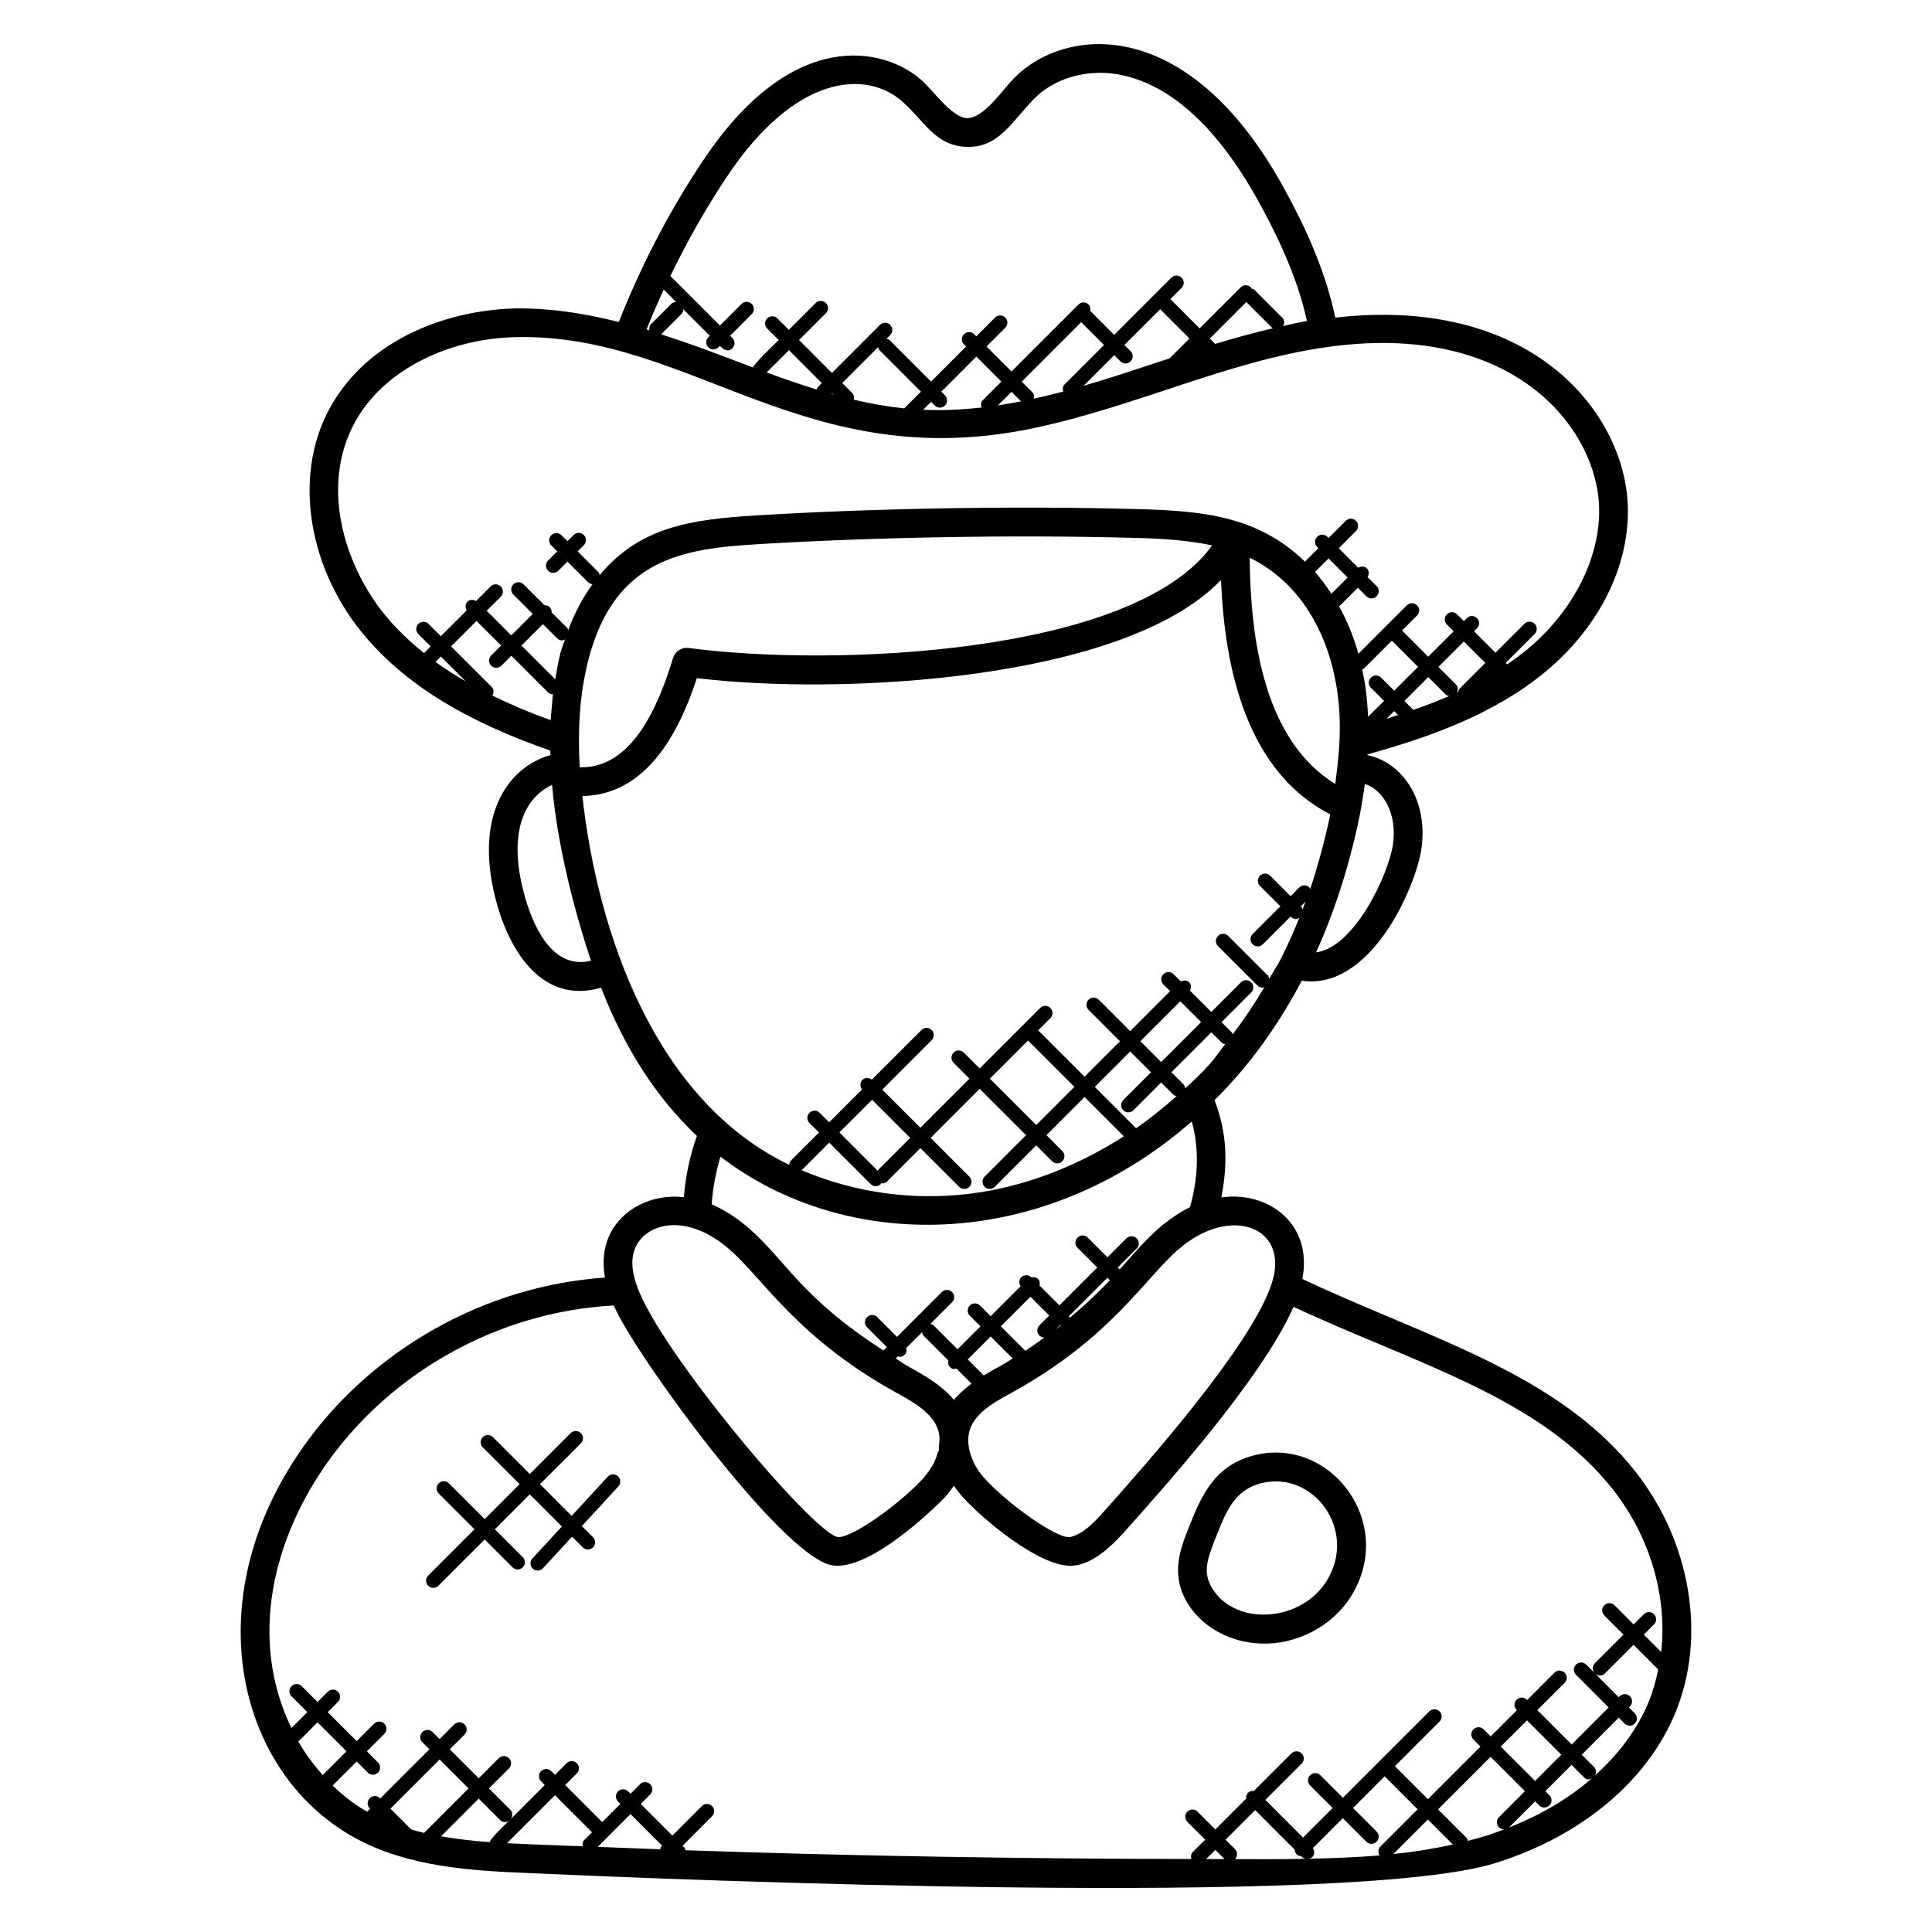 <?xml version="1.0" encoding="UTF-8"?>
<!-- Uploaded to: SVG Repo, www.svgrepo.com, Generator: SVG Repo Mixer Tools -->
<svg fill="#000000" width="800px" height="800px" version="1.1" viewBox="144 144 512 512" xmlns="http://www.w3.org/2000/svg">
 <g>
  <path d="m237.42 630.7c14.617 8.273 32.199 9.047 46.32 9.672 39.777 1.777 218.93 9.289 256.71-2.688 22.793-7.184 40.145-21.734 47.594-39.922 8.215-20.047 4.062-45.059-10.594-63.715-20.656-26.281-55.344-35.543-88.312-51.105 2.801-14.641-9.016-23.383-21.48-21.609 1.734-8.914 1.582-16.977-1.793-25.785 9.426-9.289 17.082-20.199 23.113-31.641 18.176 2.641 30.062-24.488 31.664-34.688v-0.016c2.039-13.336-5.207-23.242-14.242-25.074 0.008-0.07 0.008-0.145 0.016-0.215 16.902-4.68 33.824-10.809 47.344-22.062 14.754-12.32 22.793-29.398 21.52-45.68-1.953-24.066-26.289-53.832-77.41-48-2.914-13.863-9.223-26.41-13.824-34.703-25.391-45.914-57.883-42.383-71.234-28.832-3.281 3.312-7.992 10.633-12.504 10.672-4.062-0.145-8.902-7.223-12.082-10.055-9.809-8.734-34.344-14.418-58.184 21.711-8.801 13.223-16.168 27.48-22.062 42.367-9.762-2.481-18.695-3.672-27.082-3.602-17.098 0.297-39.082 7.406-49.512 26.457-9.895 18-5.762 43.176 10.031 61.211 10.879 12.457 26.359 21.855 48.418 29.512 0.008 0.398 0.023 0.785 0.039 1.184-11.41 3.246-20.906 16.457-13.945 40.305 4.258 14.273 13.359 25.48 27.359 21.336 6.25 16.105 14.793 29.344 25.398 39.289-1.879 5.391-2.887 10-3.473 16.242-8.91-0.969-16.32 3.449-19.398 9.441-1.785 3.481-2.273 7.465-1.504 11.863-32.176 2.231-61.066 19.199-78.699 43.137-30.195 40.945-19.203 87.441 11.805 104.99zm-14.398-25.254c0.07-0.055 0.16-0.031 0.215-0.09l4.91-4.91 7.672 7.672-6.289 6.289c-2.43-2.723-4.637-5.699-6.508-8.961zm50.762 26.742c-4.223-0.305-8.574-0.785-12.902-1.551l9.984-9.984 5.688 5.688c0.648 0.648 1.488 0.777 2.418 0.113-0.812 0.816-4.91 4.617-5.188 5.734zm-17.395-2.453c-1.145-0.266-2.273-0.582-3.398-0.902l-5.519-5.519 13.031-13.031 7.672 7.672zm21.977 2.727 12.711-12.711 9.816 9.816-2.047 2.047c-0.465 0.465-0.535 1.078-0.426 1.672-4.769-0.199-9.578-0.344-14.336-0.551-1.848-0.074-3.773-0.168-5.719-0.273zm40.57 1.617c-5.519-0.199-11.023-0.418-16.527-0.633l8.688-8.688 8.383 8.383c-0.594 0.594-0.273 0.281-0.543 0.938zm144.71 2.59 2.434-2.434 2.441 2.441c-1.613 0.008-3.246-0.008-4.875-0.008zm7.637 0.023c0.719-0.75 0.727-1.93-0.016-2.664l-2.488-2.481 7.848-7.848 10.48 10.48c0.031 0.441 0.168 0.887 0.504 1.223 0.336 0.336 0.777 0.473 1.223 0.504 0.418 0.418 0.527 0.566 1.32 0.695-10.91 0.172-11.277 0.074-18.871 0.09zm37.531-7.316-6.246-6.246 8.383-8.383 8.742 8.742-9.91 9.91c-0.633 0.633-0.617 1.566-0.168 2.305-6.031 0.512-12.312 0.75-18.879 0.871 0.375-0.07 0.754-0.145 1.047-0.434 0.656-0.656 0.633-1.625 0.137-2.367l7.945-7.945 6.246 6.246c0.75 0.75 1.953 0.75 2.703 0 0.75-0.742 0.75-1.949 0-2.699zm13.582-3.18 6.617 6.617c-5.137 1.152-10.375 1.969-15.762 2.527zm15.762 4.203c-1.711 0.543-3.434 1-5.16 1.449-0.09-0.266-0.105-0.551-0.312-0.762l-7.586-7.586 13.93-13.922 9.098 9.098-6.871 6.879c-0.75 0.75-0.75 1.953 0 2.703 0.367 0.367 0.848 0.543 1.32 0.551-1.473 0.531-2.898 1.109-4.418 1.59zm13.75-7.945c0.75 0.75 1.953 0.75 2.703 0s0.75-1.953 0-2.703l-1.082-1.082 6.953-6.953 3.305 3.305c0.824 0.824 1.398 0.574 2.098 0.25-6.336 5.496-14.074 10.023-22.871 13.367 0.336-0.078 0.68-0.129 0.945-0.391l6.871-6.871zm-1.086-6.481-9.098-9.105 6.953-6.953 9.098 9.098zm15.863-1.457c0.383-0.719 0.406-1.586-0.207-2.199l-3.305-3.305 9.809-9.816 1.559 1.559c0.75 0.75 1.953 0.75 2.695 0 0.75-0.75 0.75-1.953 0-2.703l-1.559-1.559 0.273-0.273c0.75-0.75 0.75-1.953 0-2.703s-1.953-0.75-2.695 0l-0.273 0.273-6.297-6.297c0.816 0.762 1.945 0.672 2.641-0.023l7.586-7.586 6.535 6.535c-0.594 2.887-1.359 5.727-2.465 8.434-2.992 7.328-7.938 13.953-14.297 19.664zm-85.602-130.58c-0.008 0-0.008 0 0 0-5.297 16.738-34.559 49.383-44.008 60.039-3.082 3.496-5.914 6.465-9.344 7.328-3.266 0.871-17.016-8.984-23.07-15.809-3.137-3.504-5.25-9.145-3.32-13.457 1.922-4.391 7.648-7.25 11.879-9.578 25.402-14.289 34.184-29.68 43.105-37.391 13.797-11.941 29.48-5.906 24.758 8.867zm-96.953 21.852c-0.961-0.543-1.801-1.223-2.742-1.785l0.609-0.609c0.145 0.039 0.266 0.176 0.418 0.176 0.488 0 0.977-0.184 1.352-0.559 0.488-0.488 0.535-1.145 0.391-1.762l4.199-4.199c0.082 0.312 0.121 0.641 0.367 0.887l6.617 6.617c-0.129 0.609-0.07 1.246 0.406 1.727 0.68 0.68 1.09 0.543 1.727 0.406l3.992 3.992c-1.961 1.441-3.863 3.281-4.68 4.297-3.152-3.926-8.258-6.742-12.656-9.188zm-51.41-42.586c-0.039-0.016-0.082-0.047-0.121-0.062 0.328-4.543 1.145-8.496 2.312-12.625 33.281 25.52 85.234 25.383 124.93-9.32 1.418 5.09 1.734 10.742 0.879 16.375 0 0-0.352 2.719-1.344 6.32-2.246 1.09-5.512 3.215-8.039 5.398-3.391 2.93-6.297 6.246-9.105 9.441-0.488 0.551-1.016 1.137-1.512 1.695l-0.52-0.52 5.016-5.016c0.75-0.75 0.75-1.953 0-2.703s-1.953-0.75-2.703 0l-5.016 5.016-5.238-5.238c-0.75-0.75-1.953-0.75-2.703 0s-0.75 1.953 0 2.703l5.238 5.238-10.031 10.031-5.266-5.266c0.129-0.609 0.078-1.25-0.406-1.727-0.473-0.473-1.113-0.535-1.727-0.406l-0.031-0.031c-0.75-0.75-1.953-0.75-2.703 0-0.648 0.648-0.625 1.602-0.145 2.344l-7.945 7.945-2.824-2.824c-0.75-0.75-1.953-0.75-2.703 0s-0.75 1.953 0 2.703l2.824 2.824-6.082 6.082-6.336-6.336c-0.246-0.246-0.574-0.281-0.887-0.367l5.769-5.769c0.75-0.75 0.75-1.953 0-2.703s-1.953-0.75-2.703 0l-11.879 11.879-5.238-5.238c-0.75-0.75-1.953-0.75-2.695 0-0.75 0.75-0.75 1.953 0 2.703l5.238 5.238-0.902 0.902c-22.098-14.238-25.672-23.754-35.879-32.586-2.578-2.262-6.273-4.703-9.523-6.102zm42.395-27.754 10.105 10.105-8.664 8.656-10.105-10.105zm-0.383 22.336c0.75 0.75 1.953 0.75 2.703 0 0.078-0.07 0.055-0.184 0.105-0.266 0.082 0.008 0.145 0.098 0.23 0.098 0.488 0 0.977-0.184 1.352-0.559l8.801-8.801 10.266 10.266c0.75 0.75 1.953 0.75 2.703 0s0.75-1.953 0-2.703l-10.266-10.266 13.008-13.008 12.281 12.281-10.977 10.977c-0.75 0.75-0.75 1.953 0 2.703s1.953 0.75 2.703 0l10.977-10.977 4.207 4.215c0.75 0.75 1.953 0.75 2.703 0s0.75-1.953 0-2.703l-4.207-4.215 10.105-10.105 10.406 10.406c-11.785 7.566-24.719 12.711-37.816 14.793-16.375 2.625-32.992 0.418-47.57-5.801l7.312-7.312zm41.711-38.039 12.281 12.281-10.113 10.113-12.281-12.281zm45.871-4.879-10.594 10.594-5.519-5.519 10.594-10.594zm-13.293 13.301-7.352 7.352c-0.75 0.75-0.75 1.953 0 2.703s1.953 0.75 2.703 0l7.352-7.352 3.246 3.246c0.238 0.238 0.551 0.266 0.848 0.352-3.434 3.078-7.008 5.938-10.742 8.527l-10.953-10.953 9.383-9.383zm-44.328 80.332-4.238-4.238 6.082-6.082 5.832 5.832c-0.961 0.582-1.895 1.207-2.871 1.762-1.328 0.734-3.344 1.848-4.805 2.727zm12.383-20.855 4.984 4.984-2.602 2.602c-0.75 0.75-0.75 1.953 0 2.703 0.359 0.359 0.832 0.535 1.305 0.543-1.656 1.199-3.328 2.383-5.055 3.488l-6.481-6.481zm7.863 7.504c0.07 0.031 0.129 0.062 0.199 0.082-0.434 0.352-0.879 0.695-1.32 1.039zm2.527-1.891c-0.023-0.16-0.121-0.297-0.191-0.449l10.215-10.215 0.648 0.648c-0.176 0.176-0.305 0.328-0.527 0.551-3.176 3.379-6.598 6.496-10.145 9.465zm31.328-61.465c-0.23 0.223-0.473 0.414-0.703 0.633-0.07-0.367-0.137-0.742-0.418-1.016l-3.246-3.246 10.594-10.594 2.762 2.762c0.25 0.25 0.594 0.297 0.918 0.383-2.856 3.535-2.809 4.473-9.906 11.078zm11.883-13.672c-0.082-0.16-0.07-0.352-0.199-0.48l-2.762-2.762 7.856-7.863c0.75-0.75 0.75-1.953 0-2.703s-1.953-0.75-2.703 0l-7.856 7.863-5.664-5.664c0.383-0.719 0.398-1.586-0.207-2.199-0.609-0.609-1.473-0.586-2.199-0.207l-1.938-1.938c-0.75-0.75-1.953-0.75-2.703 0s-0.75 1.953 0 2.703l1.793 1.793-10.594 10.594-8.312-8.328c-0.75-0.75-1.953-0.75-2.703 0s-0.75 1.953 0 2.703l8.312 8.312-9.383 9.383-12.281-12.281 3.223-3.223c0.75-0.75 0.75-1.953 0-2.703s-1.953-0.75-2.703 0l-16.031 16.031-4.207-4.207c-0.75-0.75-1.953-0.75-2.703 0s-0.75 1.953 0 2.703l4.207 4.207-13.008 13.008-10.105-10.105 13.09-13.098c0.75-0.75 0.75-1.953 0-2.695-0.75-0.75-1.953-0.75-2.703 0l-13.152 13.152c-0.75-0.586-1.809-0.609-2.504 0.082-0.688 0.688-0.672 1.75-0.082 2.504l-8.719 8.719-2.519-2.519c-0.75-0.75-1.953-0.75-2.703 0s-0.75 1.953 0 2.703l2.519 2.519-7.352 7.352c-0.336 0.336-0.473 0.777-0.504 1.223-35.496-17.016-50.793-61.168-54.84-97.746 16.398-0.266 25.258-15.648 30.336-31.242 38.176 4.641 113.44 0.695 138.91-26.031 0.961 24.383 7.168 50.898 28.945 62.137-0.785 3.922-1.75 7.769-2.809 11.559-0.777 2.785-1.602 5.559-2.527 8.266-0.082-0.145-0.062-0.32-0.184-0.449-0.75-0.75-1.953-0.75-2.695 0l-2.297 2.297-5.414-5.414c-0.75-0.75-1.953-0.75-2.703 0s-0.75 1.953 0 2.695l5.414 5.414-7.352 7.352c-0.75 0.75-0.75 1.953 0 2.703s1.953 0.75 2.703 0l7.352-7.352 0.113 0.113c0.375 0.375 0.863 0.559 1.352 0.559 0.312 0 0.582-0.207 0.863-0.359-1.465 3.609-3.023 7.168-4.754 10.602-0.977 1.953-2.191 3.727-3.25 5.609-0.078-0.328-0.129-0.672-0.391-0.93l-10.465-10.465c-0.75-0.75-1.953-0.75-2.703 0s-0.75 1.953 0 2.703l10.465 10.465c0.375 0.375 0.863 0.559 1.352 0.559 0.184 0 0.328-0.16 0.512-0.215-2.582 4.41-5.398 8.602-8.438 12.594zm-180.76-83.266c-5.641-2.039-10.742-4.215-15.449-6.519 0.441-0.734 0.465-1.656-0.168-2.289l-10.754-10.762 6.734-6.734 6.527 6.527-2.633 2.633c-0.75 0.75-0.75 1.953 0 2.695 0.75 0.75 1.953 0.75 2.703 0l2.633-2.633 9.641 9.641c0.375 0.375 0.863 0.559 1.352 0.559 0.008 0 0.023-0.016 0.031-0.016-0.023-0.004-0.617 6.891-0.617 6.898zm-22.477-10.27c-2.856-1.656-5.559-3.367-8.039-5.168l1.434-1.434zm24.215-11.418c0.375 0.375 0.863 0.559 1.352 0.559 0.266 0 0.488-0.199 0.742-0.305-0.391 1.199-0.887 2.305-1.207 3.551-0.582 2.258-1.008 4.641-1.406 7.047l-8.945-8.938 5.688-5.688zm53.312-24.961c29.336-1.77 66.723-2.574 99.938-1.656 7.078 0.176 13.93 0.617 20.328 1.984-20.922 29.105-100.89 32.258-138.72 27.184-1.848-0.258-3.617 0.879-4.16 2.68-3.977 13.105-11.023 29.359-24.727 28.93-0.512-9.719-0.137-18.914 2.305-28.457 6.973-27.109 25.48-29.473 45.039-30.664zm147.52 7.367 3.586-3.586 5.062 5.062-4.305 4.305c-1.344-2.051-2.769-3.996-4.344-5.781zm4.719 25.633c2.68 10.84 2.055 20.391 0.633 30.559-18.77-11.68-22.441-37.93-22.664-59.953 11.758 5.684 18.984 16.93 22.031 29.395zm15.641-7.422 6.945 6.945-6.312 6.312-3.473-3.473c-0.75-0.75-1.953-0.75-2.703 0s-0.75 1.953 0 2.703l3.473 3.473-4.231 4.231c-0.23-5.625-0.793-8.992-1.559-12.566 0.129-0.078 0.289-0.055 0.398-0.168zm17.938 12.734c-0.223 0.223-0.246 0.527-0.336 0.809-0.113 0.055-0.223 0.105-0.336 0.16 0.312-0.703 0.32-1.512-0.25-2.082l-4.672-4.672 6.734-6.734 5.688 5.688zm-3.625 1.578c0.238 0.238 0.559 0.266 0.863 0.359-3.144 1.367-6.312 2.574-9.457 3.68l-2.383-2.383 6.32-6.32zm-12.641 5.398c-1.023 0.336-2.055 0.672-3.07 0.984l2.031-2.023zm-25.664 50.801-0.113-0.113 1.23-1.23c-0.258 0.711-0.527 1.414-0.793 2.106-0.094-0.266-0.109-0.555-0.324-0.762zm24.262-16.266c-1.207 7.633-10.07 27.008-20.352 28.359 3.023-6.578 6.016-14.777 8.238-22.633 2.039-7.207 3.656-14.098 4.695-22 4.652 1.469 8.738 7.602 7.418 16.273zm-176.7-176.87c18.344-27.777 37.289-28.633 46.738-20.23 5.793 5.168 8.77 11.711 16.906 11.984 8.641 0.406 12.215-6.922 18.184-12.93 8.953-9.082 35.504-15.566 59.137 27.16 6.719 12.105 10.871 22.312 12.969 31.938-3.496 0.609-3.441 0.695-6.312 1.32 0.383-0.727 0.406-1.594-0.207-2.199l-7.438-7.438c-0.215-0.215-0.512-0.23-0.777-0.32-0.062-0.09-0.039-0.215-0.121-0.297-0.75-0.75-1.953-0.75-2.703 0l-10.879 10.879-7.762-7.762 2.984-2.984c0.75-0.75 0.75-1.953 0-2.703s-1.953-0.75-2.703 0l-15.168 15.168-6.352-6.352c0.113-0.594 0.047-1.215-0.418-1.68-0.75-0.75-1.953-0.75-2.703 0l-17.734 17.734-6.625-6.625 4.969-4.969c0.75-0.75 0.75-1.953 0-2.695-0.75-0.75-1.953-0.75-2.703 0l-4.969 4.969-0.559-0.559c-0.75-0.75-1.953-0.75-2.703 0s-0.75 1.953 0 2.703l0.559 0.559-9.289 9.289-11.016-11.016c-0.215-0.215-0.512-0.238-0.785-0.328l0.977-0.977c0.75-0.75 0.75-1.953 0-2.703s-1.953-0.75-2.703 0l-12.734 12.734-8.719-8.719 7.113-7.113c0.75-0.75 0.75-1.953 0-2.703s-1.953-0.75-2.703 0l-7.113 7.113-3.031-3.031c-0.75-0.75-1.953-0.75-2.695 0-0.75 0.75-0.75 1.953 0 2.703l3.031 3.031c-0.801 0.801-6.465 6.191-6.793 7.281-10.359-3.887-14.305-5.527-24.352-8.785l5.32-5.32c0.367-0.367 0.543-0.84 0.551-1.32l7.008 7.008-0.367 0.367c-0.75 0.75-0.75 1.953 0 2.703 0.785 0.785 1.848 0.848 3.062-0.367 1.09 1.09 2.223 1.695 3.305 0.602 0.75-0.75 0.75-1.953 0-2.703l-0.602-0.602 5.727-5.727c0.75-0.75 0.75-1.953 0-2.703s-1.953-0.75-2.703 0l-5.727 5.727-13.137-13.137c4.371-8.996 9.262-17.699 14.766-25.977zm24.008 56.07c-4.457-1.383-8.879-2.914-13.258-4.527l5.91-5.902 8.719 8.719-1.121 1.121c-0.164 0.16-0.156 0.391-0.25 0.59zm4.07 0.984 0.289 0.289c-0.152-0.047-0.305-0.082-0.457-0.129zm5.344-0.055-2.648-2.648 9.52-9.52c0.09 0.273 0.105 0.566 0.328 0.785l11.016 11.016-4.434 4.434c-4.496-0.465-8.961-1.258-13.391-2.312 0.148-0.617 0.098-1.266-0.391-1.754zm20.914 2.336 0.969 0.969c0.75 0.75 1.953 0.75 2.703 0s0.75-1.953 0-2.703l-0.969-0.969 9.289-9.289 6.625 6.625-4.93 4.93c-0.535 0.535-0.551 1.266-0.32 1.93-5.113 0.586-10.289 0.84-15.48 0.609zm21.312-2.664 2.527 2.527c-2.023 0.406-4.062 0.754-6.121 1.07zm5.496 0.102-2.801-2.801 15.754-15.754 6.055 6.055-10.449 10.449c-0.52 0.52-0.543 1.223-0.336 1.879-2.559 0.68-5.168 1.305-7.816 1.895 0.129-0.617 0.066-1.25-0.406-1.723zm21.711-9.805 1.641 1.641c0.75 0.75 1.953 0.75 2.703 0s0.75-1.953 0-2.703l-1.641-1.641 9.48-9.48 7.762 7.762-5.258 5.258c-8.527 2.809-15.367 5.113-22.809 7.281zm26.762-2.992-1.418-1.418 9.664-9.672 6.856 6.856c0.062 0.062 0.16 0.039 0.23 0.09-5.172 1.215-10.285 2.613-15.332 4.144zm-146.14-14.402 3.281 3.281c-0.48 0.008-0.953 0.184-1.32 0.551l-5.328 5.328c-0.457 0.457-0.535 1.062-0.426 1.656-0.25-0.078-0.496-0.168-0.754-0.25 1.422-3.559 2.941-7.086 4.547-10.566zm-72.719 87.609c-11.23-12.816-18.871-34.719-9.082-52.512 7.305-13.344 24.16-22.176 42.945-22.496 46.32-0.871 76.297 36.914 136.95 24.113 27.121-5.734 51.449-17.746 77.379-21.426 48.383-7 70.641 19.992 72.32 40.73 1.07 13.609-6.137 28.633-18.793 39.215-1.762 1.465-3.602 2.816-5.481 4.098l-0.391-0.391 7.672-7.672c0.75-0.75 0.75-1.953 0-2.695-0.75-0.75-1.953-0.75-2.703 0l-7.672 7.672-5.688-5.688 0.785-0.785c0.75-0.75 0.75-1.953 0-2.695-0.75-0.75-1.953-0.75-2.695 0l-0.785 0.785-1.793-1.793c-0.75-0.75-1.953-0.75-2.703 0s-0.75 1.953 0 2.703l1.793 1.793-6.734 6.734-6.945-6.945 3.969-3.969c0.75-0.75 0.75-1.953 0-2.695-0.75-0.75-1.953-0.75-2.703 0l-12.824 12.824c-1.266-4.481-2.977-8.695-5.113-12.543l4.953-4.953 2.273 2.273c0.375 0.375 0.863 0.559 1.352 0.559s0.977-0.184 1.352-0.559c0.75-0.75 0.75-1.953 0-2.703l-2.398-2.398c0.441-0.734 0.465-1.656-0.168-2.289-0.633-0.633-1.559-0.609-2.289-0.168l-5.176-5.176 4.559-4.559c0.75-0.75 0.75-1.953 0-2.703s-1.953-0.75-2.703 0l-4.559 4.559-0.328-0.332c-0.75-0.75-1.953-0.75-2.703 0s-0.75 1.953 0 2.695l0.328 0.328-3.551 3.551c-12.52-12.113-27.223-13.488-44.723-13.922-33.441-0.918-71.059-0.121-100.59 1.672-17.711 1.078-30.93 3.113-41.602 15.824-0.09-0.266-0.105-0.566-0.32-0.777l-5.504-5.504 1.641-1.648c0.75-0.75 0.75-1.953 0-2.695-0.75-0.75-1.953-0.75-2.703 0l-1.641 1.641-1.586-1.586c-0.75-0.75-1.953-0.75-2.703 0s-0.75 1.953 0 2.703l1.586 1.586-2.426 2.426c-0.75 0.75-0.75 1.953 0 2.703s1.953 0.75 2.703 0l2.426-2.426 5.504 5.504c0.312 0.312 0.727 0.418 1.137 0.473-2.602 3.582-4.754 7.664-6.449 12.191-0.09-0.168-0.078-0.383-0.215-0.527l-4.152-4.152c0.016-0.512-0.145-1.016-0.535-1.406-0.391-0.391-0.902-0.551-1.406-0.535l-5.527-5.527c-0.75-0.75-1.953-0.75-2.703 0s-0.75 1.953 0 2.703l5.152 5.152-5.688 5.688-6.527-6.527 3.742-3.742c0.75-0.75 0.75-1.953 0-2.703s-1.953-0.75-2.703 0l-3.863 3.863c-0.734-0.426-1.641-0.449-2.273 0.176-0.625 0.625-0.609 1.543-0.176 2.273l-6.863 6.863-3.258-3.258c-0.75-0.75-1.953-0.75-2.703 0s-0.75 1.953 0 2.703l3.258 3.266-1.777 1.777c-3.387-2.746-6.461-5.633-9.18-8.738zm36.086 73.867c-5.273-18.07 0.207-27.098 7.047-30.191 1.273 14.969 5.426 31.914 10.305 46.578-9.34 2.285-14.59-7.125-17.352-16.387zm29.348 91.945c3.207-6.246 13.711-8.617 24.648 0.902 8.887 7.68 17.641 23 43.152 37.391 4.238 2.359 9.91 5.199 11.84 9.602 1.289 2.894 0.473 3.961 0.535 6.586h-0.191c-0.75 3.016-2.016 4.742-3.688 6.856-6.047 6.824-19.703 16.609-23.07 15.801-6.977-1.762-47.305-49.688-53.059-66.555-1.539-4.336-1.594-7.801-0.168-10.582zm-80.852 56.039c16.641-22.586 44.137-38.551 74.863-40.234 0.078 0.184 0.23 0.418 0.312 0.602 5.902 13.121 43.562 64.738 57.047 68.145 8.52 2.144 23.535-11.039 29.762-17.238 0.121-0.121 0.129-0.137 0.23-0.238 0.863-0.871 2.266-2.641 2.824-3.496 0.535 0.816 1.398 1.953 2.184 2.832 5.496 6.137 20.129 18.289 28.527 18.375 0.023 0 0.047 0.008 0.062 0.008 6.008 0 11.473-5.641 15.359-10.055 9.871-11.121 35.266-39.336 43.754-58.297 0.039-0.082 0.098-0.184 0.137-0.273 32.168 15.07 65.352 23.879 84.648 48.434 9.914 12.625 14.398 28.449 12.77 43.047l-4.609-4.609 2.703-2.711c0.75-0.75 0.75-1.953 0-2.703s-1.953-0.75-2.695 0l-2.703 2.703-5.082-5.082c-0.75-0.75-1.953-0.75-2.695 0-0.75 0.75-0.75 1.953 0 2.703l5.082 5.082-7.586 7.586c-0.734 0.734-0.727 1.895-0.023 2.641l-2.281-2.281c-0.75-0.75-1.953-0.75-2.703 0s-0.75 1.953 0 2.695l8.664 8.664-9.809 9.816-9.098-9.098 7.238-7.238c0.75-0.75 0.75-1.953 0-2.695-0.75-0.75-1.953-0.75-2.703 0l-7.238 7.238-0.078-0.078c-0.75-0.75-1.953-0.75-2.703 0s-0.75 1.953 0 2.695l0.082 0.082-6.953 6.953-1.871-1.871c-0.75-0.75-1.953-0.75-2.703 0s-0.75 1.953 0 2.695l1.871 1.871-13.93 13.93-8.742-8.742 11.816-11.816c0.75-0.75 0.75-1.953 0-2.695-0.75-0.75-1.953-0.75-2.703 0l-22.902 22.895-5.984-5.981c-0.75-0.75-1.953-0.75-2.703 0s-0.75 1.953 0 2.703l5.977 5.977-7.848 7.848-9.992-9.992 9.609-9.609c0.75-0.75 0.75-1.953 0-2.703s-1.953-0.75-2.703 0l-9.945 9.945c-0.559-0.062-1.121 0.047-1.551 0.473-0.426 0.426-0.543 0.992-0.473 1.551l-8.184 8.184-4.727-4.727c-0.75-0.75-1.953-0.75-2.695 0-0.75 0.75-0.75 1.953 0 2.703l4.727 4.727-3.297 3.297c-0.504 0.504-0.543 1.184-0.359 1.824-44.73-0.047-89.578-0.801-134.06-2.32-0.09-0.246-0.098-0.512-0.289-0.703l-0.496-0.488 7.816-7.816c0.75-0.75 0.75-1.953 0-2.703s-1.953-0.75-2.703 0l-7.816 7.816-8.383-8.383 2.512-2.512c0.75-0.75 0.75-1.953 0-2.703s-1.953-0.75-2.703 0l-2.512 2.512-0.617-0.617c-0.75-0.75-1.953-0.75-2.695 0-0.75 0.75-0.75 1.953 0 2.703l0.617 0.625-4.809 4.809-9.816-9.816 3.078-3.078c0.75-0.75 0.75-1.953 0-2.703s-1.953-0.75-2.703 0l-3.078 3.078-0.977-0.977c-0.75-0.75-1.953-0.75-2.703 0s-0.75 1.953 0 2.703l0.977 0.977-9 9c0.527-0.75 0.551-1.75-0.113-2.418l-5.688-5.688 5.305-5.305c0.75-0.75 0.75-1.953 0-2.695-0.75-0.75-1.953-0.75-2.703 0l-5.305 5.305-7.672-7.672 3.91-3.91c0.75-0.75 0.75-1.953 0-2.703s-1.953-0.75-2.695 0l-3.91 3.91-1.871-1.871c-0.75-0.75-1.953-0.75-2.703 0s-0.75 1.953 0 2.703l1.871 1.871-13.031 13.031-0.082-0.078c-0.75-0.75-1.953-0.75-2.695 0-0.75 0.75-0.75 1.953 0 2.703l0.078 0.078-0.785 0.793c-0.031-0.016-0.07-0.031-0.098-0.055-3.258-1.848-6.266-4.199-9.031-6.871l6.367-6.367 2.945 2.945c0.75 0.75 1.953 0.75 2.703 0s0.75-1.953 0-2.703l-2.945-2.945 4.617-4.617c0.75-0.75 0.75-1.953 0-2.703s-1.953-0.75-2.703 0l-4.617 4.617-7.672-7.672 2.711-2.711c0.75-0.75 0.75-1.953 0-2.703s-1.953-0.75-2.703 0l-2.711 2.711-4.191-4.191c-0.75-0.75-1.953-0.75-2.695 0-0.75 0.75-0.75 1.953 0 2.703l4.191 4.191-4.215 4.215c-11.512-23.719-4.945-50.75 10.52-71.758z"/>
  <path d="m478.18 579.56c9.176 0.359 18.871-4.398 23.969-12.703 11.848-19.266-5.496-42.297-25.754-37.191-10.426 2.625-13.984 10.602-17.23 18.816-2.434 6.106-5.191 13.031-0.145 20.863 3.879 6.047 11.23 9.953 19.16 10.215zm-11.93-28.254c2.648-6.734 4.93-12.465 12-14.242 13.848-3.473 25.57 12.496 17.391 25.785-6.754 11.023-23.906 12.145-30.215 2.367-2.785-4.328-1.633-7.742 0.824-13.91z"/>
  <path d="m260.18 564.24 12.266-12.266 7.391 7.391c0.75 0.75 1.953 0.75 2.695 0 0.75-0.75 0.75-1.953 0-2.703l-7.391-7.391 9.246-9.246 8.512 8.512-7.809 8.473c-0.719 0.777-0.664 1.984 0.105 2.703 0.777 0.711 1.984 0.664 2.695-0.113l7.711-8.359 2.84 2.84c0.75 0.75 1.953 0.75 2.703 0s0.75-1.953 0-2.703l-2.953-2.953 9.68-10.504c0.719-0.777 0.664-1.984-0.105-2.695-0.77-0.711-1.984-0.656-2.695 0.105l-9.574 10.391-8.398-8.398 10.832-10.824c0.75-0.75 0.75-1.953 0-2.703s-1.953-0.75-2.703 0l-10.824 10.832-9.762-9.762c-0.75-0.75-1.953-0.75-2.703 0s-0.75 1.953 0 2.695l9.762 9.762-9.25 9.25-9.488-9.488c-0.75-0.75-1.953-0.75-2.703 0s-0.75 1.953 0 2.703l9.488 9.488-12.266 12.266c-0.75 0.75-0.75 1.953 0 2.703 0.746 0.742 1.953 0.742 2.699-0.004z"/>
 </g>
</svg>